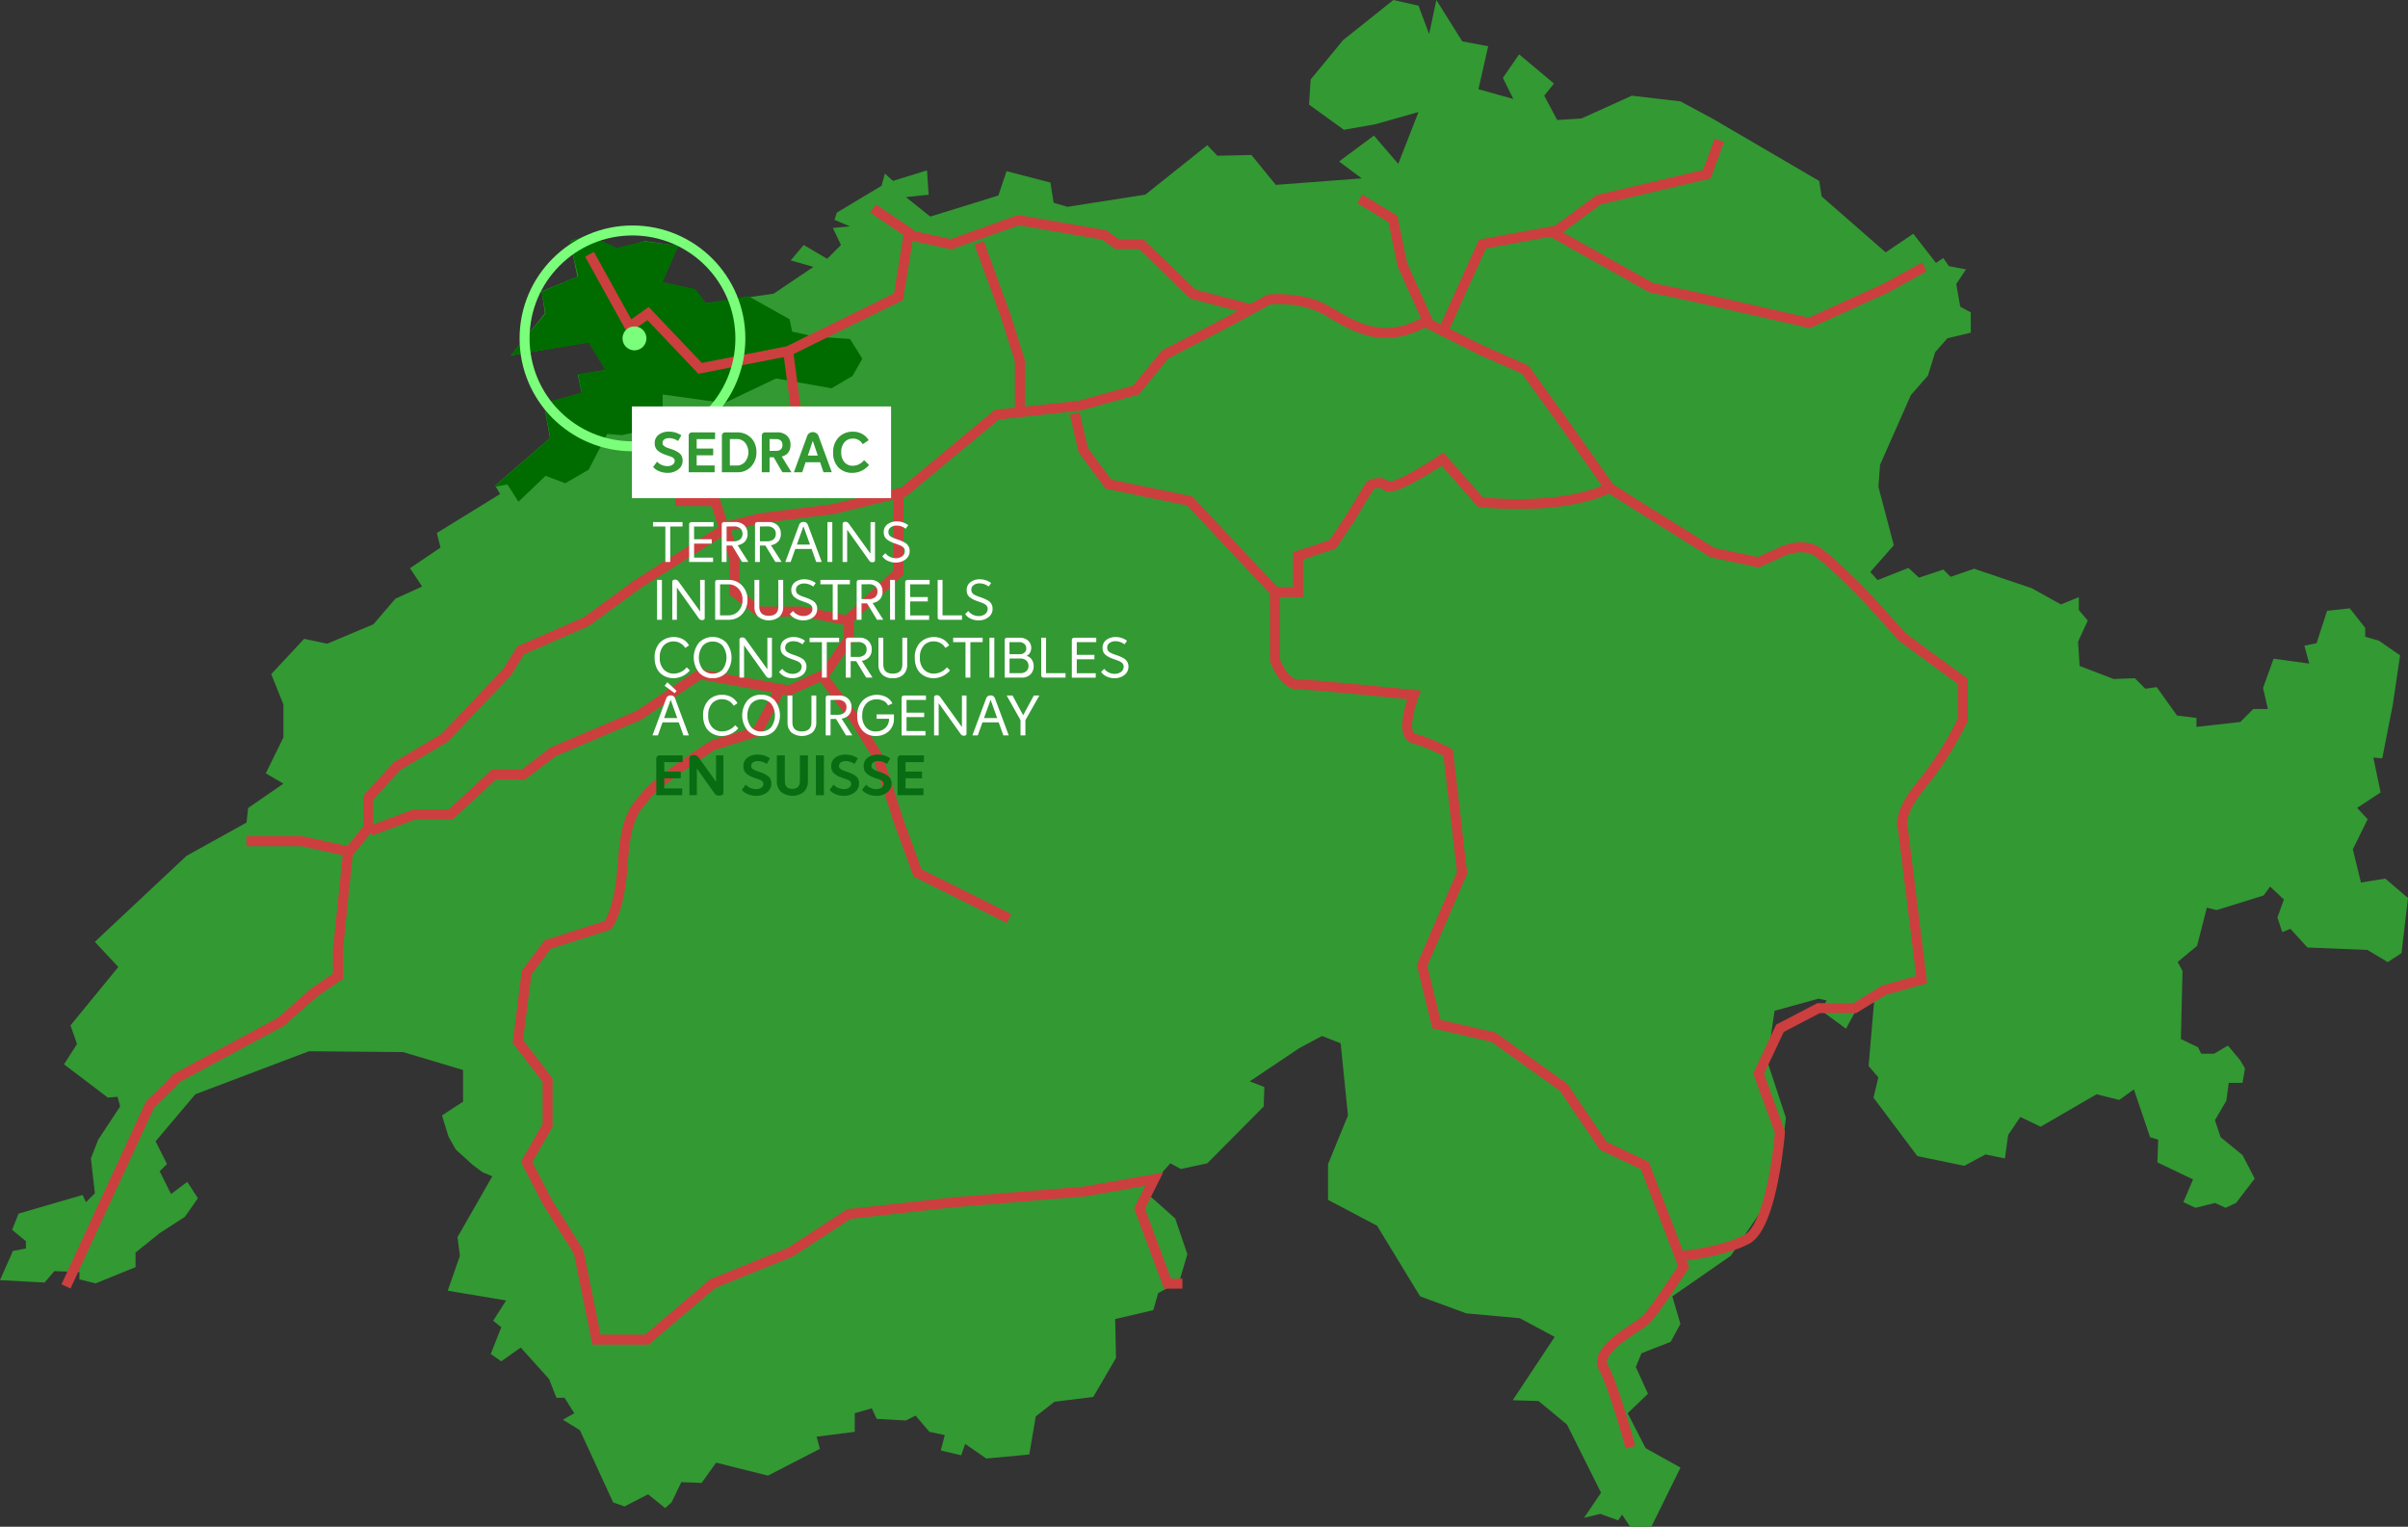 <svg id="Calque_1" data-name="Calque 1" xmlns="http://www.w3.org/2000/svg" viewBox="0 0 1208.08 765.79"><rect x="0" y="0" width="1208.08" height="765.79" fill="#333333" stroke="none"/><defs><style>.cls-1{fill:#393;}.cls-2{fill:#006c00;}.cls-3,.cls-5{fill:none;stroke-width:5px;}.cls-3{stroke:#cc3f3f;}.cls-4{fill:#7bfe7b;}.cls-5{stroke:#7bff7b;}.cls-6{fill:#fff;}.cls-7{isolation:isolate;}.cls-8{fill:#086c12;}</style></defs><g id="Carte_Suisse" data-name="Carte Suisse"><path id="Suisse" class="cls-1" d="M793.46,59.41,818.69,48l24.41,2.85,16.69,9,52.9,30.93,1.22,7.73,32.14,28.08,13.84-9.36,11.39,14.65,3.66-2.45,2.85,4.07,8.55,1.63-4.89,7.33,2,11.39,5.29,2.85v10.17L977,169.68l-6.1,6.92-3.66,11.8-8.55,9.76-15.47,35-.82,11,7.73,29.3-11.8,13.43,3.67,4.07,15.46-6.1,5.29,4.88,12.2-4.07,3.67,3.66,11.8-4.06,28.89,9.76,14.65,8.14,9-3.66V306l4.47,5.29-4.88,10.58.81,12.2,17.09,6.51,10.58-.4,5.29,5.29,5.7-.82,10.18,14.25,9.76,1.22v4.47l22-2.44,6.51-6.51h7.33l-2.44-10.58,5.29-14.65,17.9,2.45-2.44-9,6.1-1.22,5.29-16.27,11.39-1.23,7.73,9.77v4.48l6.92,2,10.58,7.33-3.67,24.82-5.29,26.85-4.47-.41,3.66,17.5-11.8,7.74,5.29,5.7L1180.42,426l4.06,16.68,12.21-2,11.4,9.75-3.26,27.67-6.91,4.48-10.18-6.1-30.11-1.23-8.54-9.36-4.07,1.63-2.44-7.32,3.25-9-6.92-6.51-3.25,4.48-23.6,7.32-4.88-1.22-4.89,19.13-9.76,8.13,2.44,4.48-.82,34.18,8.55,4.07,1.63,3.26h6.51l6.91-4.07,6.1,7.32,2.45,4.07-1.23,7.32h-6.91l-1.22,8.95-5.7,9.77,2.84,8.55,11,8.95,6.1,11.8-9.36,12.2-5.29,2.45-5.29-2.45-9.76,2.45-6.1-2.85,4.88-11.4-17.9-8.54.41-11.39-4.07-1.22-8.13-24-7.33,5.29-11.39-2.85-28.08,16.28-10.17-4.89-6.1,9-1.63,11.8-9.76-2-10.58,5.7-23.6-4.88-22-29.3,2.44-10.17-4.89-5.7,2.85-33.37L931,507l-4.88,9-12.21-9,2.44-5.25-4.06-.81-22,6.06-3.66,25.27L896,560.71l-2.44,19.94-8.95,25.23-16.28,24L839,650.23l4.07,13.83-4.89,9-14.65,5.7-2.84,6.91,6.1,13.43-10.18,9.77,9,17.5,17.5,9.76-14.65,29.7H817.87l-4.07-6.1-2,2.85-8.95-3.25-8.14,2,8.54-12.61-17.09-34.18-14.24-11.8-13-.41L780,670.57l-17.5-9.36-26.85-2.44-23.19-8.54-21.57-35.4-24.62-13v-17.9l10-24.42-3.66-36.21-9.36-3.66-11.39,6.1L627,542.4l7.33,2.85L634,555,605.7,583.5l-13.25,2.85-5.29-2.85-12.61,14.24,15.05,13.43,6.1,17.9-4.07,13.84-10.58,5.7-2.44,8.54-19.12,4.47.4,19.53L548.5,700.68,529,703.12l-9.36,7.33-3.25,19.12-21.57,2-10.58-7.32-2,5.7L472,727.54l2-7.73-7.73-1.62-6.92-8.14-4.88,2.44-14.65-.82-2.44-5.29-8.55,2.45v9.35l-19.12,2.44,1.63,6.1-26.05,13.43-26-6.51L352,743.81l-10.18-.4-4.88,10.17-3.25,2.85-8.55-6.92-11.8,6.1-5.7-2-16.68-36.21-8.54-5.29,5.7-3.25-4.88-7.74h-4.07l-3.66-9.36-14.25-15.86-9.76,6.91-5.29-3.66,5.29-13.43-4.07-3.25,6.51-10.17-29.3-4.89,6.1-17.5-1.22-9.36L247,590l-4.89-2-4.88-3.66-8.54-7.73L225,570.07l-3.25-10.58,10.58-6.92V536.7l-30.11-9-47.2-.41-57,21.57-19.94,23.6,5.7,11.39-3.66,3.66,5.7,11.4,8.14-6.1L99.29,601l-6.51,9.35-12.61,8.14L68,628.26v7.32L48,643.72l-8.14-2V638l-12.61-.4-4.88,5.7L0,642.1l6.51-14.65L13,626.23v-3.66l-6.92-5.7,3.25-8.14,32.14-9.36L43.13,603l4.48-4.47-2-17.5,3.66-9.36,11-16.69L59,550.13l-4.88.41-22-16.69,6.52-10.17-3.26-9.36,24-29.3-11.8-12.61,46-43.13,30.11-16.69.81-7.32,17.7-12.21-8.85-5.17,8.85-18V353.39l-6.1-15.26,16.48-17.7,11.6,2.44,23.2-9.76,11-12.82,13.43-6.1L205.7,285,221,274.66l-1.83-7.33,31.73-19.53-2.44-4.27,27.47-23.8-3.05-17.09,18.92-5.49L289.93,188l14-2.44-8.55-14-39.06,6.72,17.09-21.16-1.63-11,17.9-7.32-3.66-17.9,9.76-2.85,13.43,7.33,14.24-4.49,16.68,2.44L332,141.6l16.28,3.66,5.7,6.92,34.18-4.88,19.93-13.43-11.39-3.26,6.51-7.73L415,129.8l6.92-6.92-4.07-8.54,8.54-.81-7.73-3.26,1.22-3.66L442.3,93.18l1.63-6.1L448,90.74l17.09-5.29.81,12.21-11.39,1.22,12.2,9.76,34.18-10.58L505,85.86l22,5.7,1.62,10.17,6.92,2,39.06-6.1L605.7,72.84l5.06,5.29,17.09-.4,12.21,15,43.13-3.26L671.79,81l17.5-13L701.5,82.19l10.17-26-21.56,6.1L674.24,65.1l-17.5-12.62.81-12.61,16.28-19.74L699.06,0l12.61,2.85L717,17.09,720.62,0l13,20.75,13,2.44-4.88,21.57,17.5,4.88L754,39.06l8.14-11.8,17.5,14.65L774.74,48l6.51,12.21Z" transform="translate(-0.01 0)"/><path id="Jura" class="cls-2" d="M256.11,178.26l17.63-21.06-2-10.88,18.32-7.73-4.12-17.51,9.45-3.32,14,6.54,13.84-3.22,17.14,2.16-7.9,18.25L348.82,145l5.42,7.07,21.12-3.57,20.8,11.65,1.24,6.18,11.13,2.47,17.93,1.24,6.18,9.89-4.95,8.66-10.51,6.18-27.82-4.95-26,12.37-30.91-4.33v7.42l-5.57,4.33,1.85,4.94-16.69,3.71-7.42-.61-9.27,17.93-11.75,6.8-9.89-3.71-13.6,13L254.58,243l-6.8,1.24,28.3-24.6-3.22-17.45,18.91-5.26-1.72-9.33,13.63-2-8.3-13.68Z" transform="translate(-0.01 0)"/></g><g id="Routes"><path id="Tracé_255" data-name="Tracé 255" class="cls-3" d="M295.77,127.54l20.09,36.28,9.29-6.55,26.1,27.5,44.18-8.66,55.36-27.27L456,116.75l-18-12.18" transform="translate(-0.01 0)"/><path id="Tracé_256" data-name="Tracé 256" class="cls-3" d="M395.42,176.27l4.41,32.88-58.59,31.74v10.45h17.57l4.63,14.11L320,292.94l-25.82,18.84-33,14.45-6.69,10.83-31.39,33-23.94,14.26-14.43,15.84v15.35l-9.51,11.62-23.76-5.19H123.66" transform="translate(-0.01 0)"/><path id="Tracé_257" data-name="Tracé 257" class="cls-3" d="M174.64,427.13l-5.1,49.52v13L157.39,498,141,512.48,88.41,540.81c0,1-13.07,13.1-13.07,13.1L33.12,645.24" transform="translate(-0.01 0)"/><path id="Tracé_258" data-name="Tracé 258" class="cls-3" d="M186,416.7l21.89-8.18H226.1l21.68-20h14.79l15-11.46,42.9-18.22,30.64-20.59,44.67,8.07,18-8.07,12.11-17.65v-9.24l-23.21-4.62H380.92L368.5,297V280.35l-4.88-16,17.3-4.3,37.49-4.76,35-8.54L500.12,208l41.37-4.51,28.45-7.83,14.56-17.82,32.24-16.74,19.89-10.88s16.21-1.91,29.19,5.66,27.62,17.78,49.74,5.22" transform="translate(-0.01 0)"/><path id="Tracé_259" data-name="Tracé 259" class="cls-3" d="M391,346.53l-11,20.32-22.43,7s-27.73,18-33.05,24.72-10.49,9.8-12,34-7.56,31.52-7.56,31.52l-30.17,9.67L264.18,487.9l-4.36,34.47,14.92,19.43v22.71l-10.56,18.3,10.56,20.33L290.34,628l8.91,43.95h25.27l33.05-28.07L396.67,628l29.23-19.05,51.33-5.78,67-5.56,34.85-6.13-7.38,14.75,14.07,37.65h7.44" transform="translate(-0.01 0)"/><path id="Tracé_260" data-name="Tracé 260" class="cls-3" d="M412.24,338.77,428,359.41l12.36,20,10.74,33.19,9.26,25.27,45.88,22.87" transform="translate(-0.01 0)"/><path id="Tracé_261" data-name="Tracé 261" class="cls-3" d="M450.75,249.41v37.8l-26,24.33" transform="translate(-0.01 0)"/><path id="Tracé_262" data-name="Tracé 262" class="cls-3" d="M455.76,117.85l21.4,4.66L511,110.42l43,7.43,6.55,4.66h12.05l25.83,25,30.42,8" transform="translate(-0.01 0)"/><path id="Tracé_263" data-name="Tracé 263" class="cls-3" d="M491.21,121.8l13.19,36.11,7.27,23v26.48" transform="translate(-0.01 0)"/><path id="Tracé_264" data-name="Tracé 264" class="cls-3" d="M539.21,207.39l4.26,18.39,12.64,17.09,40.73,8.4,42.77,45.5v34.34s4.28,12.19,11.45,12.17,58.36,5.3,58.36,5.3-7.76,19.84,0,21.87,17.13,7.13,17.13,7.13l7,60.18-20.1,46.46,7.19,29.44,28.64,6.6,35.13,25.09,20,29.44,20.81,9.84,19.48,50.75s-15.6,23.89-19.48,27.15-25.83,14.76-20.81,23.37,13.61,40,13.61,40" transform="translate(-0.01 0)"/><path id="Tracé_265" data-name="Tracé 265" class="cls-3" d="M682.22,99.73l16.58,10.09,4.83,23.12L717,162.55l26.18,13.15,22,9.68,18.28,25.25,24.13,34.2,15,9.5,36.59,22.86,23,4.85,10.69-4.85s11.15-6,19.47,0,25.17,23.6,25.17,23.6l17.16,19,30.08,22V361a168.1,168.1,0,0,1-20.64,32.5c-12.75,15.36-9.44,21.94-9.44,21.94l9.44,75.91-18.92,5.33-14.65,9h-18.2L893,515.77l-10.69,22.74L893,567.91S889.3,615,876.26,621.7s-33.44,8.37-33.44,8.37" transform="translate(-0.01 0)"/><path id="Tracé_266" data-name="Tracé 266" class="cls-3" d="M640,297h11.25V278.83L668.66,273l9.06-13.55,9.53-15.78s4.65-3.19,8.36,0,28.11-13.38,28.11-13.38l19,21.58s42.38,5.1,66.67-8.2" transform="translate(-0.01 0)"/><path id="Tracé_267" data-name="Tracé 267" class="cls-3" d="M724.68,164.59l19.08-42.16,37.48-6.9L802,100.21l54.31-12.82,6.31-17" transform="translate(-0.01 0)"/><path id="Tracé_268" data-name="Tracé 268" class="cls-3" d="M965.38,133.88l-19,10.52L907.62,162l-57.74-13.16-21.31-4.47-50.1-28.06" transform="translate(-0.01 0)"/></g><circle id="Rond_blanc" data-name="Rond blanc" class="cls-4" cx="318.31" cy="169.73" r="6"/><circle id="Cercle_vert" data-name="Cercle vert" class="cls-5" cx="317.31" cy="169.73" r="54.13"/><rect id="Rectangle_blanc" data-name="Rectangle blanc" class="cls-6" x="317.04" y="203.87" width="130" height="46"/><g id="SEDRAC_txt" data-name="SEDRAC txt"><g id="EN_SUISSE" data-name="EN SUISSE" class="cls-7"><g class="cls-7"><path class="cls-8" d="M342.47,382.26h-9.21V387h8.29v3.38h-8.29v5.07h9v3.42h-13V380.5a1.52,1.52,0,0,1,.5-1.18,1.76,1.76,0,0,1,1.21-.45h11.53Z" transform="translate(-0.01 0)"/><path class="cls-8" d="M359.27,378.87h3.67v18.91a1,1,0,0,1-.57.93,2.71,2.71,0,0,1-1.45.35,3.36,3.36,0,0,1-1.46-.25,2.7,2.7,0,0,1-1-.87l-8.85-12.51v13.44h-3.72V380.36a1.37,1.37,0,0,1,.58-1.21,2.77,2.77,0,0,1,1.54-.39,3,3,0,0,1,1.64.34,5,5,0,0,1,1.22,1.34l8.37,11.71Z" transform="translate(-0.01 0)"/><path class="cls-8" d="M379.29,399.17a10.75,10.75,0,0,1-4-.76,8.25,8.25,0,0,1-3.15-2.17l2-2.66a7.07,7.07,0,0,0,5.15,2.21,4.39,4.39,0,0,0,2.69-.74,2.28,2.28,0,0,0,1-1.87,2.09,2.09,0,0,0-.1-.67,1.28,1.28,0,0,0-.36-.56l-.45-.4a2.55,2.55,0,0,0-.69-.37c-.33-.14-.57-.24-.72-.29l-.89-.3c-.43-.14-.73-.23-.88-.29a20.13,20.13,0,0,1-2.22-.88,11.78,11.78,0,0,1-1.84-1.12,4.61,4.61,0,0,1-1.4-1.68,5.19,5.19,0,0,1-.47-2.28,5.14,5.14,0,0,1,2-4.29,8.18,8.18,0,0,1,5.16-1.54,10.88,10.88,0,0,1,6.21,1.85l-1.65,2.83a8.27,8.27,0,0,0-4.45-1.43,4.21,4.21,0,0,0-2.41.63,2,2,0,0,0-.92,1.75,2.29,2.29,0,0,0,.11.76,1.41,1.41,0,0,0,.47.63l.59.47a3.72,3.72,0,0,0,.87.44l.88.33,1.08.36a21.45,21.45,0,0,1,2.28.87,13.3,13.3,0,0,1,1.88,1.09,4.34,4.34,0,0,1,1.44,1.67,5.16,5.16,0,0,1,.48,2.28,5.41,5.41,0,0,1-2.16,4.4A8.47,8.47,0,0,1,379.29,399.17Z" transform="translate(-0.01 0)"/><path class="cls-8" d="M403.29,397.19a9.3,9.3,0,0,1-11.47,0,7.15,7.15,0,0,1-2.06-5.38V378.87h4v13q0,3.8,3.75,3.8t3.81-3.8v-13h4v12.94A7.12,7.12,0,0,1,403.29,397.19Z" transform="translate(-0.01 0)"/><path class="cls-8" d="M409.34,398.87v-20h4v20Z" transform="translate(-0.01 0)"/><path class="cls-8" d="M423.36,399.17a10.79,10.79,0,0,1-4-.76,8.25,8.25,0,0,1-3.15-2.17l2-2.66a7.08,7.08,0,0,0,5.15,2.21,4.39,4.39,0,0,0,2.69-.74,2.25,2.25,0,0,0,1-1.87,2.09,2.09,0,0,0-.1-.67,1.28,1.28,0,0,0-.36-.56l-.45-.4a2.61,2.61,0,0,0-.68-.37l-.73-.29-.88-.3c-.44-.14-.74-.23-.89-.29a21,21,0,0,1-2.22-.88,11.78,11.78,0,0,1-1.84-1.12,4.61,4.61,0,0,1-1.4-1.68,5.34,5.34,0,0,1-.47-2.28,5.12,5.12,0,0,1,2-4.29,8.14,8.14,0,0,1,5.15-1.54,10.88,10.88,0,0,1,6.21,1.85l-1.65,2.83a8.25,8.25,0,0,0-4.45-1.43,4.21,4.21,0,0,0-2.41.63,2,2,0,0,0-.92,1.75,2.29,2.29,0,0,0,.11.76,1.37,1.37,0,0,0,.48.63l.58.47a3.72,3.72,0,0,0,.87.44l.88.33,1.08.36a20.64,20.64,0,0,1,2.28.87,12.77,12.77,0,0,1,1.88,1.09,4.34,4.34,0,0,1,1.44,1.67A5.16,5.16,0,0,1,431,393a5.41,5.41,0,0,1-2.16,4.4A8.47,8.47,0,0,1,423.36,399.17Z" transform="translate(-0.01 0)"/><path class="cls-8" d="M439.63,399.17a10.75,10.75,0,0,1-4-.76,8.25,8.25,0,0,1-3.15-2.17l2-2.66a7.07,7.07,0,0,0,5.15,2.21,4.39,4.39,0,0,0,2.69-.74,2.28,2.28,0,0,0,1-1.87,2.09,2.09,0,0,0-.1-.67,1.28,1.28,0,0,0-.36-.56c-.18-.17-.33-.3-.45-.4a2.55,2.55,0,0,0-.69-.37l-.72-.29-.89-.3c-.44-.14-.73-.23-.88-.29a20.13,20.13,0,0,1-2.22-.88,11.78,11.78,0,0,1-1.84-1.12,4.61,4.61,0,0,1-1.4-1.68,5.19,5.19,0,0,1-.47-2.28,5.14,5.14,0,0,1,2-4.29,8.18,8.18,0,0,1,5.16-1.54,10.88,10.88,0,0,1,6.21,1.85L445,383.19a8.27,8.27,0,0,0-4.45-1.43,4.21,4.21,0,0,0-2.41.63,2,2,0,0,0-.92,1.75,2.29,2.29,0,0,0,.11.76,1.41,1.41,0,0,0,.47.63l.59.47a3.72,3.72,0,0,0,.87.44l.88.33,1.08.36a21.45,21.45,0,0,1,2.28.87,13.3,13.3,0,0,1,1.88,1.09,4.34,4.34,0,0,1,1.44,1.67,5.16,5.16,0,0,1,.48,2.28,5.41,5.41,0,0,1-2.16,4.4A8.47,8.47,0,0,1,439.63,399.17Z" transform="translate(-0.01 0)"/><path class="cls-8" d="M463.52,382.26H454.3V387h8.29v3.38H454.3v5.07h9v3.42h-13V380.5a1.49,1.49,0,0,1,.51-1.18,1.72,1.72,0,0,1,1.2-.45h11.54Z" transform="translate(-0.01 0)"/></g></g><g id="TERRAINS_INDUSTRIELS_CONSTRUCTIBLES_À_COURGENAY" data-name="TERRAINS INDUSTRIELS CONSTRUCTIBLES À COURGENAY" class="cls-7"><g class="cls-7"><path class="cls-6" d="M342.42,261.87v2.22h-6.16v17.78h-2.44V264.09h-6.19v-2.22Z" transform="translate(-0.01 0)"/><path class="cls-6" d="M358,264.09h-9.77v6.38h8.85v2.21h-8.85v7h9.52v2.22h-12V263.05a1,1,0,0,1,.38-.88,1.38,1.38,0,0,1,.88-.3h11Z" transform="translate(-0.01 0)"/><path class="cls-6" d="M372.29,281.87l-5-8.24h-2.77v8.24H362.1V263a1.16,1.16,0,0,1,1.15-1.15h5.46a6.42,6.42,0,0,1,4.72,1.64,5.84,5.84,0,0,1,1.63,4.3,5.53,5.53,0,0,1-1.3,3.8,6.2,6.2,0,0,1-3.68,1.88l5.38,8.38Zm-7.75-17.78v7.42h3.55a4.9,4.9,0,0,0,3.29-1,3.5,3.5,0,0,0,1.14-2.8,3.38,3.38,0,0,0-1.12-2.68,4.78,4.78,0,0,0-3.2-1Z" transform="translate(-0.01 0)"/><path class="cls-6" d="M389,281.87l-5-8.24h-2.77v8.24h-2.44V263a1.14,1.14,0,0,1,.34-.81,1.11,1.11,0,0,1,.81-.34h5.46a6.39,6.39,0,0,1,4.72,1.64,5.84,5.84,0,0,1,1.64,4.3,5.58,5.58,0,0,1-1.3,3.8,6.23,6.23,0,0,1-3.69,1.88l5.38,8.38Zm-7.76-17.78v7.42h3.56a4.93,4.93,0,0,0,3.29-1,3.53,3.53,0,0,0,1.13-2.8,3.35,3.35,0,0,0-1.12-2.68,4.77,4.77,0,0,0-3.19-1Z" transform="translate(-0.01 0)"/><path class="cls-6" d="M409.5,281.87l-2.32-6.53H399l-2.32,6.53H394l6.86-18.43a2.69,2.69,0,0,1,.86-1.26,2.41,2.41,0,0,1,1.41-.36,2.3,2.3,0,0,1,1.43.38,2.66,2.66,0,0,1,.84,1.27l6.86,18.4Zm-9.71-8.71h6.61L403.09,264Z" transform="translate(-0.01 0)"/><path class="cls-6" d="M415.13,281.87v-20h2.44v20Z" transform="translate(-0.01 0)"/><path class="cls-6" d="M436.75,261.87H439v19.21a.81.81,0,0,1-.37.69,1.55,1.55,0,0,1-.91.26,1.86,1.86,0,0,1-1.63-.81l-11.06-15.54v16.19h-2.29V262.8a.93.93,0,0,1,.37-.77,1.59,1.59,0,0,1,1-.3,2.33,2.33,0,0,1,.87.16,1.39,1.39,0,0,1,.53.34,7.14,7.14,0,0,1,.45.57l10.75,14.92Z" transform="translate(-0.01 0)"/><path class="cls-6" d="M449.35,282.17a9,9,0,0,1-3.91-.84,6.66,6.66,0,0,1-2.81-2.32l1.59-1.54a6.53,6.53,0,0,0,5.21,2.52,5.15,5.15,0,0,0,3.24-1,3.14,3.14,0,0,0,1.27-2.56,3.69,3.69,0,0,0-.06-.69,1.5,1.5,0,0,0-.25-.62c-.13-.19-.24-.36-.34-.49a1.66,1.66,0,0,0-.51-.42,6.06,6.06,0,0,1-.56-.35,5.1,5.1,0,0,0-.73-.35l-.74-.29-.87-.31-.9-.32a20.66,20.66,0,0,1-2.1-.84,11.54,11.54,0,0,1-1.72-1.05,4.1,4.1,0,0,1-1.34-1.58,5,5,0,0,1-.44-2.16,4.77,4.77,0,0,1,1.88-4,7.6,7.6,0,0,1,4.73-1.43,9.26,9.26,0,0,1,5.66,1.88l-1.26,1.79a7.58,7.58,0,0,0-4.48-1.57,5,5,0,0,0-3,.84,2.75,2.75,0,0,0-1.19,2.38,2.83,2.83,0,0,0,.3,1.33,2.57,2.57,0,0,0,1,1,8.59,8.59,0,0,0,1.25.66c.36.15.91.35,1.63.61l.48.17a19,19,0,0,1,3.84,1.71,4.58,4.58,0,0,1,2.15,4,5.08,5.08,0,0,1-2.06,4.27A7.9,7.9,0,0,1,449.35,282.17Z" transform="translate(-0.01 0)"/></g><g class="cls-7"><path class="cls-6" d="M329.65,310.87v-20h2.43v20Z" transform="translate(-0.01 0)"/><path class="cls-6" d="M351.27,290.87h2.29v19.21a.8.8,0,0,1-.38.69,1.5,1.5,0,0,1-.91.26,1.84,1.84,0,0,1-1.62-.81l-11.06-15.54v16.19h-2.3V291.8a.94.94,0,0,1,.38-.77,1.55,1.55,0,0,1,1-.3,2.24,2.24,0,0,1,.86.16,1.31,1.31,0,0,1,.53.34,4.34,4.34,0,0,1,.45.57l10.76,14.92Z" transform="translate(-0.01 0)"/><path class="cls-6" d="M358.8,310.87V292.05a1,1,0,0,1,.37-.88,1.41,1.41,0,0,1,.89-.3h5.43a9,9,0,0,1,6.83,2.85,9.89,9.89,0,0,1,2.69,7.07,10.2,10.2,0,0,1-2.66,7.24,8.9,8.9,0,0,1-6.78,2.84Zm2.43-2.22h4.17a6.78,6.78,0,0,0,5.06-2.11,7.91,7.91,0,0,0,2.06-5.75,7.63,7.63,0,0,0-2.08-5.58,6.79,6.79,0,0,0-5-2.12h-4.17Z" transform="translate(-0.01 0)"/><path class="cls-6" d="M391.05,309.33a8.67,8.67,0,0,1-10.68,0,6.77,6.77,0,0,1-1.86-5V290.87h2.43V304.2q0,4.68,4.76,4.68c3.2,0,4.79-1.56,4.79-4.68V290.87h2.44v13.45A6.74,6.74,0,0,1,391.05,309.33Z" transform="translate(-0.01 0)"/><path class="cls-6" d="M403,311.17a9,9,0,0,1-3.91-.84,6.66,6.66,0,0,1-2.81-2.32l1.59-1.54a6.53,6.53,0,0,0,5.21,2.52,5.13,5.13,0,0,0,3.24-1,3.11,3.11,0,0,0,1.27-2.56,3.69,3.69,0,0,0-.06-.69,1.5,1.5,0,0,0-.25-.62l-.33-.49a1.87,1.87,0,0,0-.52-.42c-.25-.15-.44-.26-.56-.35a5.1,5.1,0,0,0-.73-.35l-.74-.29-.87-.31-.9-.32q-1.27-.45-2.1-.84a11.54,11.54,0,0,1-1.72-1.05,4.19,4.19,0,0,1-1.34-1.58A5,5,0,0,1,397,296a4.77,4.77,0,0,1,1.88-4,7.6,7.6,0,0,1,4.73-1.43,9.26,9.26,0,0,1,5.66,1.88l-1.26,1.79a7.58,7.58,0,0,0-4.48-1.57,5,5,0,0,0-3,.84,2.75,2.75,0,0,0-1.19,2.38,2.83,2.83,0,0,0,.3,1.33,2.64,2.64,0,0,0,1,1,8.59,8.59,0,0,0,1.25.66c.36.15.91.35,1.64.61l.47.17a19,19,0,0,1,3.84,1.71,4.56,4.56,0,0,1,2.15,4,5.1,5.1,0,0,1-2.05,4.27A8,8,0,0,1,403,311.17Z" transform="translate(-0.01 0)"/><path class="cls-6" d="M426.39,290.87v2.22h-6.16v17.78h-2.44V293.09H411.6v-2.22Z" transform="translate(-0.01 0)"/><path class="cls-6" d="M440,310.87l-5-8.24h-2.77v8.24H429.8V292a1.14,1.14,0,0,1,.34-.81,1.11,1.11,0,0,1,.81-.34h5.46a6.39,6.39,0,0,1,4.72,1.64,5.84,5.84,0,0,1,1.64,4.3,5.58,5.58,0,0,1-1.3,3.8,6.23,6.23,0,0,1-3.69,1.88l5.38,8.38Zm-7.76-17.78v7.42h3.56a4.93,4.93,0,0,0,3.29-1,3.53,3.53,0,0,0,1.13-2.8,3.35,3.35,0,0,0-1.12-2.68,4.77,4.77,0,0,0-3.19-1Z" transform="translate(-0.01 0)"/><path class="cls-6" d="M446.55,310.87v-20H449v20Z" transform="translate(-0.01 0)"/><path class="cls-6" d="M466.4,293.09h-9.77v6.38h8.85v2.21h-8.85v7h9.52v2.22h-12V292.05a1,1,0,0,1,.38-.88,1.38,1.38,0,0,1,.88-.3H466.4Z" transform="translate(-0.01 0)"/><path class="cls-6" d="M471.58,310.87a1.11,1.11,0,0,1-.81-.34,1.07,1.07,0,0,1-.34-.81V290.87h2.44v17.78h9.77v2.22Z" transform="translate(-0.01 0)"/><path class="cls-6" d="M490.93,311.17a9,9,0,0,1-3.91-.84,6.66,6.66,0,0,1-2.81-2.32l1.59-1.54A6.53,6.53,0,0,0,491,309a5.13,5.13,0,0,0,3.24-1,3.14,3.14,0,0,0,1.27-2.56,3.69,3.69,0,0,0-.06-.69,1.5,1.5,0,0,0-.25-.62l-.33-.49a1.87,1.87,0,0,0-.52-.42,6.06,6.06,0,0,1-.56-.35,5.1,5.1,0,0,0-.73-.35l-.74-.29-.87-.31-.9-.32a20.66,20.66,0,0,1-2.1-.84,11.54,11.54,0,0,1-1.72-1.05,4.1,4.1,0,0,1-1.34-1.58A5,5,0,0,1,485,296a4.77,4.77,0,0,1,1.88-4,7.6,7.6,0,0,1,4.73-1.43,9.26,9.26,0,0,1,5.66,1.88L496,294.18a7.58,7.58,0,0,0-4.48-1.57,5,5,0,0,0-3,.84,2.75,2.75,0,0,0-1.19,2.38,2.83,2.83,0,0,0,.3,1.33,2.57,2.57,0,0,0,1,1,8.59,8.59,0,0,0,1.25.66c.36.15.91.35,1.63.61l.48.17a19,19,0,0,1,3.84,1.71,4.58,4.58,0,0,1,2.15,4,5.08,5.08,0,0,1-2.06,4.27A7.9,7.9,0,0,1,490.93,311.17Z" transform="translate(-0.01 0)"/></g><g class="cls-7"><path class="cls-6" d="M337.8,340.17a9.71,9.71,0,0,1-3.48-.63,9,9,0,0,1-3-1.84,8.51,8.51,0,0,1-2.1-3.24,12.23,12.23,0,0,1-.79-4.53,10.72,10.72,0,0,1,2.63-7.61,10,10,0,0,1,11.48-1.72,7.72,7.72,0,0,1,3.14,3.14L343.79,325a6.93,6.93,0,0,0-10.85-1.19,8.56,8.56,0,0,0-1.92,6,8.16,8.16,0,0,0,2,6,6.59,6.59,0,0,0,4.9,2.06,8.53,8.53,0,0,0,6.63-3.14l1.57,1.54a11,11,0,0,1-8.34,3.92Z" transform="translate(-0.01 0)"/><path class="cls-6" d="M357.56,340.17a8.9,8.9,0,0,1-6.87-2.84,12,12,0,0,1,0-15,9.65,9.65,0,0,1,13.71,0,12.06,12.06,0,0,1,0,15A8.83,8.83,0,0,1,357.56,340.17Zm0-2.29a6.41,6.41,0,0,0,5-2.11,10.07,10.07,0,0,0,0-11.83,6.36,6.36,0,0,0-5-2.13,6.46,6.46,0,0,0-5,2.13,10,10,0,0,0,0,11.83A6.51,6.51,0,0,0,357.56,337.88Z" transform="translate(-0.01 0)"/><path class="cls-6" d="M385,319.87h2.29v19.21a.8.8,0,0,1-.38.69,1.5,1.5,0,0,1-.91.26,1.84,1.84,0,0,1-1.62-.81L373.3,323.68v16.19H371V320.8a.94.94,0,0,1,.38-.77,1.57,1.57,0,0,1,1-.3,2.24,2.24,0,0,1,.86.16,1.43,1.43,0,0,1,.54.34,5.59,5.59,0,0,1,.44.57L385,335.72Z" transform="translate(-0.01 0)"/><path class="cls-6" d="M397.58,340.17a9,9,0,0,1-3.91-.84,6.66,6.66,0,0,1-2.81-2.32l1.59-1.54a6.53,6.53,0,0,0,5.21,2.52,5.1,5.1,0,0,0,3.23-1,3.12,3.12,0,0,0,1.28-2.56,3.69,3.69,0,0,0-.06-.69,1.65,1.65,0,0,0-.25-.62c-.13-.19-.24-.36-.34-.49a1.66,1.66,0,0,0-.51-.42,6.06,6.06,0,0,1-.56-.35,5.73,5.73,0,0,0-.73-.35l-.74-.29-.87-.31-.9-.32a20.66,20.66,0,0,1-2.1-.84,11.54,11.54,0,0,1-1.72-1.05,4,4,0,0,1-1.34-1.58,5,5,0,0,1-.44-2.16,4.77,4.77,0,0,1,1.88-4,7.6,7.6,0,0,1,4.73-1.43,9.26,9.26,0,0,1,5.66,1.88l-1.26,1.79a7.58,7.58,0,0,0-4.48-1.57,5,5,0,0,0-3,.84,2.75,2.75,0,0,0-1.19,2.38,2.83,2.83,0,0,0,.3,1.33,2.57,2.57,0,0,0,1,1,8.59,8.59,0,0,0,1.25.66c.36.15.91.35,1.63.61l.48.17a19,19,0,0,1,3.84,1.71,4.58,4.58,0,0,1,2.15,4,5.08,5.08,0,0,1-2.06,4.27A7.9,7.9,0,0,1,397.58,340.17Z" transform="translate(-0.01 0)"/><path class="cls-6" d="M421,319.87v2.22H414.8v17.78h-2.44V322.09h-6.19v-2.22Z" transform="translate(-0.01 0)"/><path class="cls-6" d="M434.56,339.87l-5-8.24h-2.77v8.24h-2.44V321a1.16,1.16,0,0,1,1.15-1.15H431a6.4,6.4,0,0,1,4.72,1.64,5.84,5.84,0,0,1,1.64,4.3,5.54,5.54,0,0,1-1.31,3.8,6.17,6.17,0,0,1-3.68,1.88l5.38,8.38Zm-7.75-17.78v7.42h3.55a4.9,4.9,0,0,0,3.29-1,3.5,3.5,0,0,0,1.14-2.8,3.38,3.38,0,0,0-1.12-2.68,4.77,4.77,0,0,0-3.19-1Z" transform="translate(-0.01 0)"/><path class="cls-6" d="M453.27,338.33a7.32,7.32,0,0,1-5.35,1.84,7.24,7.24,0,0,1-5.33-1.84,6.74,6.74,0,0,1-1.87-5V319.87h2.44V333.2q0,4.68,4.76,4.68t4.79-4.68V319.87h2.43v13.45A6.74,6.74,0,0,1,453.27,338.33Z" transform="translate(-0.01 0)"/><path class="cls-6" d="M468.3,340.17a9.66,9.66,0,0,1-3.47-.63,9.18,9.18,0,0,1-3-1.84,8.75,8.75,0,0,1-2.1-3.24,12.44,12.44,0,0,1-.78-4.53,10.72,10.72,0,0,1,2.63-7.61,10,10,0,0,1,11.48-1.72,7.72,7.72,0,0,1,3.14,3.14L474.3,325a6.61,6.61,0,0,0-5.74-3.28,6.6,6.6,0,0,0-5.11,2.09,8.56,8.56,0,0,0-1.92,6,8.2,8.2,0,0,0,2,6,6.63,6.63,0,0,0,4.9,2.06,8.55,8.55,0,0,0,6.64-3.14l1.57,1.54a11,11,0,0,1-8.35,3.92Z" transform="translate(-0.01 0)"/><path class="cls-6" d="M493,319.87v2.22h-6.16v17.78H484.4V322.09h-6.19v-2.22Z" transform="translate(-0.01 0)"/><path class="cls-6" d="M496.41,339.87v-20h2.44v20Z" transform="translate(-0.01 0)"/><path class="cls-6" d="M504.06,339.87V321.05a1,1,0,0,1,.38-.88,1.36,1.36,0,0,1,.88-.3h6.16a6.41,6.41,0,0,1,4.25,1.38,5,5,0,0,1,1,6.19A3.86,3.86,0,0,1,515,329v0a4.16,4.16,0,0,1,2.59,1.75,5.71,5.71,0,0,1,1,3.35,5.58,5.58,0,0,1-1.62,4.17,5.75,5.75,0,0,1-4.2,1.6Zm2.43-11.74h5.24a3.25,3.25,0,0,0,2.28-.81,2.71,2.71,0,0,0,.88-2.1,2.88,2.88,0,0,0-1-2.29,4,4,0,0,0-2.68-.84h-4.76Zm0,9.52h5.41a4.31,4.31,0,0,0,3-1A3.22,3.22,0,0,0,516,334.1a3.54,3.54,0,0,0-1.11-2.8,4.62,4.62,0,0,0-3.15-1h-5.24Z" transform="translate(-0.01 0)"/><path class="cls-6" d="M523.52,339.87a1.11,1.11,0,0,1-.81-.34,1.07,1.07,0,0,1-.34-.81V319.87h2.44v17.78h9.77v2.22Z" transform="translate(-0.01 0)"/><path class="cls-6" d="M550,322.09h-9.78v6.38h8.85v2.21h-8.85v7h9.52v2.22h-12V321.05a1,1,0,0,1,.38-.88,1.36,1.36,0,0,1,.88-.3h11Z" transform="translate(-0.01 0)"/><path class="cls-6" d="M559.13,340.17a9,9,0,0,1-3.9-.84,6.69,6.69,0,0,1-2.82-2.32l1.6-1.54a6.53,6.53,0,0,0,5.21,2.52,5.12,5.12,0,0,0,3.23-1,3.12,3.12,0,0,0,1.28-2.56,3.69,3.69,0,0,0-.06-.69,1.65,1.65,0,0,0-.25-.62c-.13-.19-.24-.36-.34-.49a1.61,1.61,0,0,0-.52-.42c-.25-.15-.44-.26-.56-.35a4.83,4.83,0,0,0-.72-.35l-.75-.29-.86-.31-.9-.32a20.66,20.66,0,0,1-2.1-.84,11.05,11.05,0,0,1-1.72-1.05,4.13,4.13,0,0,1-1.35-1.58,5,5,0,0,1-.43-2.16,4.74,4.74,0,0,1,1.88-4,7.58,7.58,0,0,1,4.73-1.43,9.23,9.23,0,0,1,5.65,1.88l-1.26,1.79a7.56,7.56,0,0,0-4.48-1.57,5,5,0,0,0-3,.84,2.75,2.75,0,0,0-1.19,2.38,3,3,0,0,0,.29,1.33,2.68,2.68,0,0,0,1,1,8.54,8.54,0,0,0,1.24.66c.37.15.91.35,1.64.61l.48.17a19.14,19.14,0,0,1,3.83,1.71,4.57,4.57,0,0,1,2.16,4,5.11,5.11,0,0,1-2.06,4.27A7.93,7.93,0,0,1,559.13,340.17Z" transform="translate(-0.01 0)"/></g><g class="cls-7"><path class="cls-6" d="M342.89,368.87l-2.32-6.53h-8.18l-2.32,6.53h-2.72l6.86-18.43a2.69,2.69,0,0,1,.86-1.26,2.41,2.41,0,0,1,1.41-.36,2.3,2.3,0,0,1,1.43.38,2.73,2.73,0,0,1,.84,1.27l6.86,18.4Zm-9.71-8.71h6.61L336.48,351Zm6.27-13.64-.95,1.18L333.43,344l1.37-1.8Z" transform="translate(-0.01 0)"/><path class="cls-6" d="M362.1,369.17a9.66,9.66,0,0,1-3.47-.63,9.18,9.18,0,0,1-3-1.84,8.51,8.51,0,0,1-2.1-3.24,12.44,12.44,0,0,1-.78-4.53,10.67,10.67,0,0,1,2.63-7.61,9.14,9.14,0,0,1,7-2.81,9.25,9.25,0,0,1,4.48,1.09,7.7,7.7,0,0,1,3.13,3.14L368.09,354a6.65,6.65,0,0,0-2.53-2.47,6.77,6.77,0,0,0-3.21-.81,6.61,6.61,0,0,0-5.11,2.09,8.56,8.56,0,0,0-1.92,6,8.2,8.2,0,0,0,2,6,6.61,6.61,0,0,0,4.9,2.06,8.55,8.55,0,0,0,6.64-3.14l1.56,1.54a11,11,0,0,1-8.34,3.92Z" transform="translate(-0.01 0)"/><path class="cls-6" d="M381.87,369.17a8.9,8.9,0,0,1-6.88-2.84,12,12,0,0,1,0-15,8.88,8.88,0,0,1,6.88-2.86,8.79,8.79,0,0,1,6.83,2.86,12.06,12.06,0,0,1,0,15A8.81,8.81,0,0,1,381.87,369.17Zm0-2.29a6.44,6.44,0,0,0,5-2.11,10.07,10.07,0,0,0,0-11.83,6.91,6.91,0,0,0-10,0,10,10,0,0,0,0,11.83A6.48,6.48,0,0,0,381.87,366.88Z" transform="translate(-0.01 0)"/><path class="cls-6" d="M407.66,367.33a8.68,8.68,0,0,1-10.69,0,6.77,6.77,0,0,1-1.86-5V348.87h2.44V362.2c0,3.12,1.58,4.68,4.76,4.68s4.79-1.56,4.79-4.68V348.87h2.43v13.45A6.74,6.74,0,0,1,407.66,367.33Z" transform="translate(-0.01 0)"/><path class="cls-6" d="M424.46,368.87l-5-8.24H416.7v8.24h-2.44V350a1.14,1.14,0,0,1,.34-.81,1.11,1.11,0,0,1,.81-.34h5.46a6.39,6.39,0,0,1,4.72,1.64,5.84,5.84,0,0,1,1.64,4.3,5.58,5.58,0,0,1-1.3,3.8,6.23,6.23,0,0,1-3.69,1.88l5.38,8.38Zm-7.76-17.78v7.42h3.56a4.93,4.93,0,0,0,3.29-1,3.53,3.53,0,0,0,1.13-2.8,3.35,3.35,0,0,0-1.12-2.68,4.77,4.77,0,0,0-3.19-1Z" transform="translate(-0.01 0)"/><path class="cls-6" d="M439.41,369.17a8.72,8.72,0,0,1-6.78-2.8,10.5,10.5,0,0,1-2.55-7.36,10.65,10.65,0,0,1,2.72-7.61,10.27,10.27,0,0,1,12.05-1.64,7,7,0,0,1,2.85,3.09l-2.16,1a4.89,4.89,0,0,0-2.17-2.24,7.34,7.34,0,0,0-3.54-.81,6.75,6.75,0,0,0-5.24,2.14,8.61,8.61,0,0,0-2,6,8.52,8.52,0,0,0,1.86,5.85,6.27,6.27,0,0,0,4.92,2.1,7,7,0,0,0,4.66-1.64,6,6,0,0,0,2-4.72h-6.22v-2.21h8.68v1.88a8.42,8.42,0,0,1-2.64,6.63A9.46,9.46,0,0,1,439.41,369.17Z" transform="translate(-0.01 0)"/><path class="cls-6" d="M464.58,351.09h-9.77v6.38h8.85v2.21h-8.85v7h9.52v2.22h-12V350.05a1,1,0,0,1,.38-.88,1.38,1.38,0,0,1,.88-.3h10.95Z" transform="translate(-0.01 0)"/><path class="cls-6" d="M482.61,348.87h2.3v19.21a.82.82,0,0,1-.38.69,1.52,1.52,0,0,1-.91.26,1.84,1.84,0,0,1-1.62-.81l-11.06-15.54v16.19h-2.3V349.8A.94.94,0,0,1,469,349a1.54,1.54,0,0,1,1-.3,2.25,2.25,0,0,1,.87.16,1.39,1.39,0,0,1,.53.34,7.14,7.14,0,0,1,.45.57l10.75,14.92Z" transform="translate(-0.01 0)"/><path class="cls-6" d="M503.39,368.87l-2.33-6.53h-8.17l-2.33,6.53h-2.71l6.86-18.43a2.68,2.68,0,0,1,.85-1.26,2.47,2.47,0,0,1,1.42-.36,2.26,2.26,0,0,1,1.42.38,2.66,2.66,0,0,1,.84,1.27l6.86,18.4Zm-9.72-8.71h6.61L497,351Z" transform="translate(-0.01 0)"/><path class="cls-6" d="M521.45,348.87l-7,12.35v7.65H512v-7.65l-6.94-12.35H508l5.32,9.89,5.35-9.89Z" transform="translate(-0.01 0)"/></g></g><g id="SEDRAC" class="cls-7"><g class="cls-7"><path class="cls-1" d="M334.86,237.17a10.65,10.65,0,0,1-4.05-.77,8,8,0,0,1-3.15-2.17l2-2.66a7,7,0,0,0,5.15,2.22,4.29,4.29,0,0,0,2.68-.75,2.22,2.22,0,0,0,1-1.86,2.41,2.41,0,0,0-.09-.67,1.4,1.4,0,0,0-.37-.56c-.17-.17-.32-.3-.45-.41a2.81,2.81,0,0,0-.68-.36l-.73-.29c-.15-.06-.44-.16-.88-.3s-.73-.23-.88-.29a21.21,21.21,0,0,1-2.23-.88,11.26,11.26,0,0,1-1.83-1.12,4.42,4.42,0,0,1-1.4-1.68,5.24,5.24,0,0,1-.48-2.29,5.11,5.11,0,0,1,2-4.28,8.14,8.14,0,0,1,5.15-1.54,10.89,10.89,0,0,1,6.22,1.85l-1.65,2.83a8.31,8.31,0,0,0-4.46-1.43,4.21,4.21,0,0,0-2.41.63,2,2,0,0,0-.92,1.75,2.58,2.58,0,0,0,.11.76,1.52,1.52,0,0,0,.48.63l.59.47a3.81,3.81,0,0,0,.86.44l.89.33,1.07.36a21.72,21.72,0,0,1,2.29.87,13.23,13.23,0,0,1,1.87,1.09,4.18,4.18,0,0,1,1.44,1.67,5.16,5.16,0,0,1,.48,2.28,5.41,5.41,0,0,1-2.16,4.4A8.42,8.42,0,0,1,334.86,237.17Z" transform="translate(-0.01 0)"/><path class="cls-1" d="M358.74,220.26h-9.21V225h8.29v3.39h-8.29v5.07h9v3.42h-13V218.5a1.49,1.49,0,0,1,.5-1.18,1.76,1.76,0,0,1,1.2-.45h11.54Z" transform="translate(-0.01 0)"/><path class="cls-1" d="M362.18,236.87V218.5a1.49,1.49,0,0,1,.51-1.18,1.78,1.78,0,0,1,1.23-.45h5.91a9.75,9.75,0,0,1,5.21,1.38,8.83,8.83,0,0,1,3.36,3.61,10.92,10.92,0,0,1,1.12,4.93,10.35,10.35,0,0,1-2.61,7.15,9,9,0,0,1-7.11,2.93Zm4-3.36h3.3a5.49,5.49,0,0,0,4.34-1.89,7.76,7.76,0,0,0,.07-9.48,5.26,5.26,0,0,0-4.27-1.91h-3.44Z" transform="translate(-0.01 0)"/><path class="cls-1" d="M392.51,236.87l-4.34-7.51H386.1v7.51h-3.9V218.5a1.54,1.54,0,0,1,.48-1.16,1.63,1.63,0,0,1,1.18-.47h6a6.83,6.83,0,0,1,5,1.71,6.08,6.08,0,0,1,1.75,4.57q0,4.66-4.39,5.85l4.87,7.87Zm-6.41-16.64v5.91h3.22q3.24,0,3.24-3a2.8,2.8,0,0,0-.81-2.12,3.34,3.34,0,0,0-2.38-.77Z" transform="translate(-0.01 0)"/><path class="cls-1" d="M413.14,236.87l-1.68-5h-7.3l-1.68,5H398.3l6.78-18.51a3.11,3.11,0,0,1,5.46,0l6.78,18.48Zm-7.84-8.35h5l-2.52-7.42Z" transform="translate(-0.01 0)"/><path class="cls-1" d="M427.54,237.17a9.34,9.34,0,0,1-6.88-2.68A10.15,10.15,0,0,1,418,227a10.46,10.46,0,0,1,2.77-7.63,9.56,9.56,0,0,1,7.14-2.84,9.43,9.43,0,0,1,4.66,1.14,8.29,8.29,0,0,1,3.24,3.14l-3,2A5.37,5.37,0,0,0,428,220a5.47,5.47,0,0,0-4.32,1.81,7.29,7.29,0,0,0-1.61,5.05,7.12,7.12,0,0,0,1.62,5,5.41,5.41,0,0,0,4.15,1.76,7.3,7.3,0,0,0,5.68-2.83L436,233.2A10.66,10.66,0,0,1,427.54,237.17Z" transform="translate(-0.01 0)"/></g></g></g></svg>